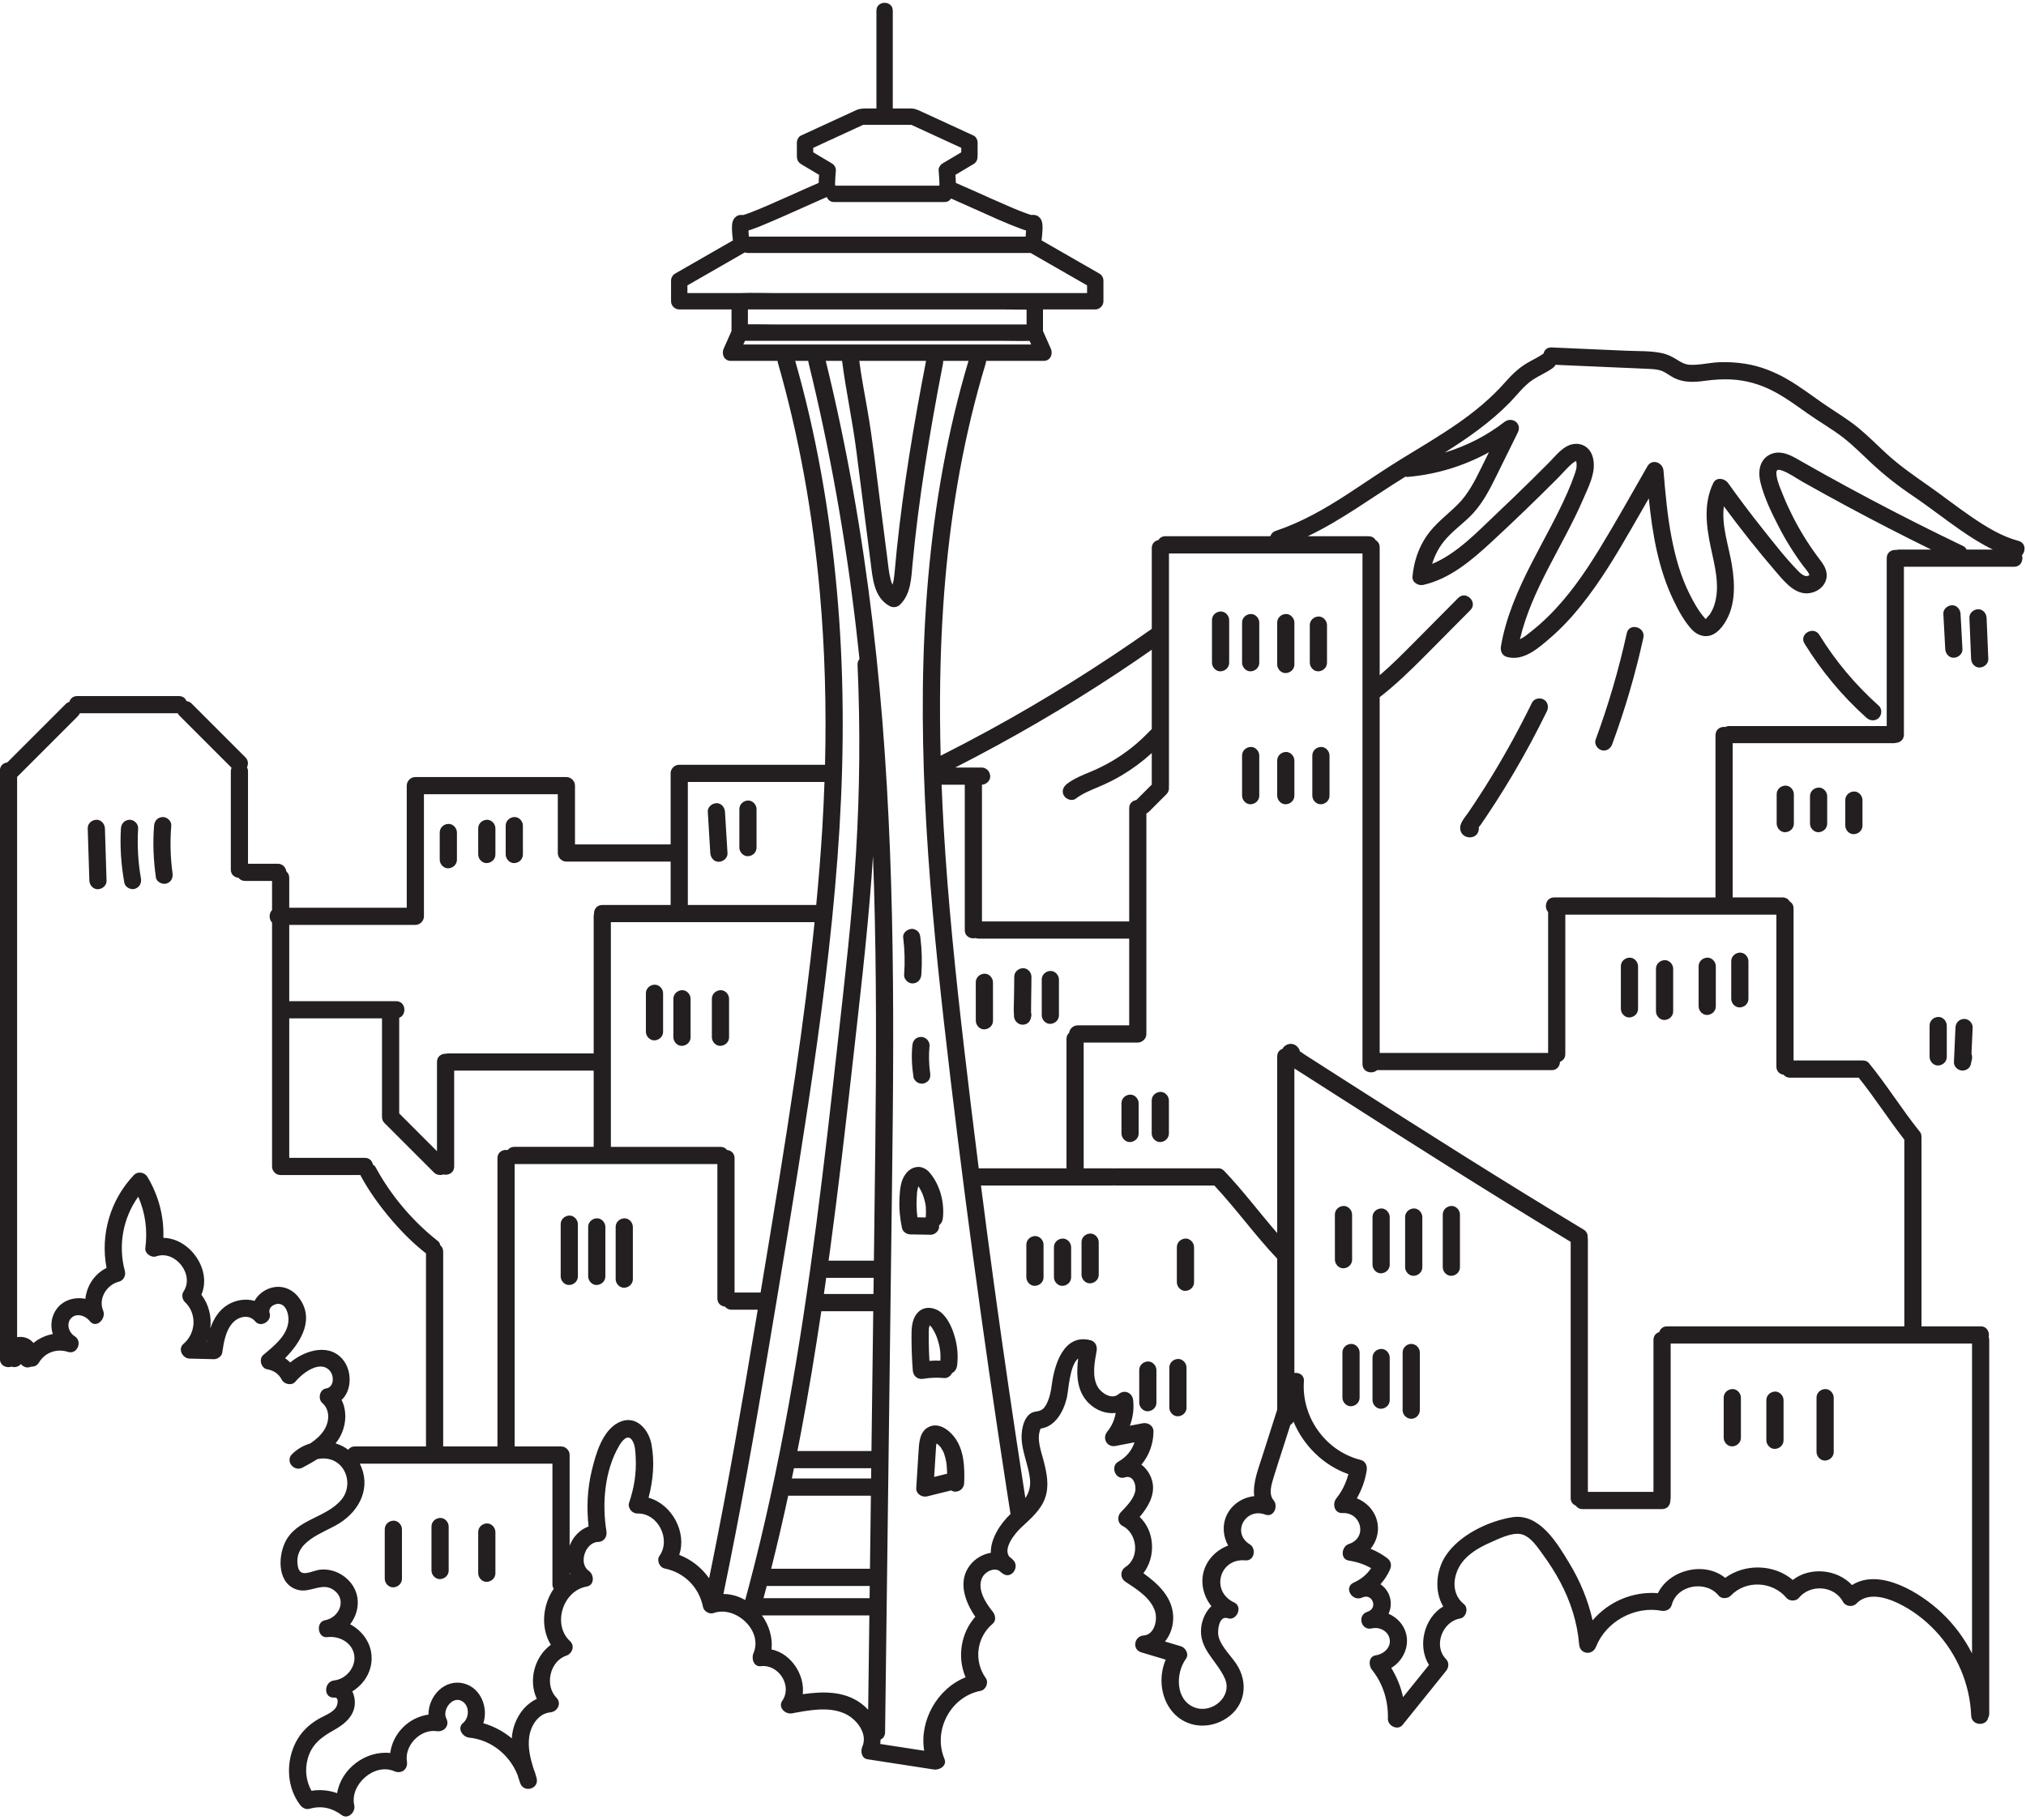 <?xml version="1.0" encoding="UTF-8"?><svg xmlns="http://www.w3.org/2000/svg" xmlns:xlink="http://www.w3.org/1999/xlink" height="529.2" preserveAspectRatio="xMidYMid meet" version="1.0" viewBox="15.5 146.0 589.1 529.2" width="589.1" zoomAndPan="magnify"><g id="change1_1"><path d="M285.349,561.058c-2.522,1.401-2.608,4.626-2.768,7.138c-0.222,3.512-0.444,7.022-0.666,10.533 c-0.105,1.672,1.678,2.779,3.165,2.411c2.292-0.568,4.584-1.136,6.876-1.704c0.035-0.009,0.066-0.027,0.101-0.037 c0.388,0.245,0.833,0.392,1.292,0.371c1.396-0.063,2.447-1.099,2.5-2.5c0.17-4.524,0.021-9.667-2.868-13.406 C291.246,561.617,288.215,559.465,285.349,561.058z M290.708,571.588C290.699,571.519,290.701,571.518,290.708,571.588 L290.708,571.588z M288.009,565.257c0.01-0.016,0.017-0.036,0.031-0.049C288.165,565.089,288.087,565.174,288.009,565.257z M287.932,565.394c0.013-0.025,0.027-0.049,0.04-0.075c-0.01,0.027-0.025,0.053-0.042,0.083 C287.93,565.398,287.931,565.396,287.932,565.394z M287.99,565.258c-0.004,0.001-0.008,0.003-0.014,0.006 C287.992,565.229,287.997,565.229,287.99,565.258z M287.121,575.483c0.095-1.5,0.189-3,0.284-4.499 c0.082-1.291,0.164-2.582,0.245-3.873c0.016-0.25,0.032-0.5,0.052-0.75c0.003-0.035,0.007-0.07,0.011-0.105 c0.002-0.006,0.003-0.007,0.005-0.014c0.054-0.156,0.077-0.328,0.114-0.492c0.134,0.095,0.28,0.202,0.255,0.174 c0.118,0.1,0.235,0.199,0.347,0.307c0.148,0.142,0.29,0.29,0.427,0.442c0.059,0.066,0.114,0.138,0.173,0.204 c0.002,0.004,0.002,0.005,0.004,0.01c0.189,0.359,0.447,0.686,0.635,1.049c0.023,0.045,0.105,0.212,0.161,0.322 c0.027,0.079,0.17,0.427,0.201,0.516c0.296,0.85,0.5,1.73,0.642,2.617c0.012,0.074,0.023,0.149,0.034,0.224 c0.003,0.028,0.006,0.055,0.011,0.1c0.026,0.26,0.053,0.518,0.074,0.779c0.042,0.521,0.068,1.045,0.083,1.569 c0.005,0.171,0.001,0.342,0.003,0.514c-0.085,0.013-0.17,0.017-0.257,0.038C289.458,574.904,288.289,575.193,287.121,575.483z M284.079,546.94c1.819-0.328,3.968-0.389,5.991-0.208c0.946,0.085,1.856-0.602,2.268-1.468c0.85-0.393,1.343-1.227,1.47-2.259 c0.32-2.598,0.107-5.274-0.565-7.804c-0.658-2.475-1.763-5.207-3.585-7.064c-2.003-2.042-5.438-2.67-7.462-0.268 c-1.69,2.005-1.653,4.663-1.652,7.143c0.001,3.176,0.128,6.351,0.37,9.518C281.046,546.25,282.399,547.243,284.079,546.94z M286.408,531.99c0.073,0.104,0.145,0.208,0.212,0.315c0.732,1.151,1.115,2.041,1.492,3.184c0.707,2.147,0.954,4.006,0.817,6.186 c-1.063-0.045-2.122-0.022-3.179,0.062c-0.112-2.035-0.193-4.071-0.204-6.11c-0.004-0.819-0.007-1.64,0.012-2.458 c0.004-0.202,0.01-0.403,0.023-0.605c0.007-0.11,0.018-0.221,0.028-0.331c0.002-0.014,0.003-0.018,0.005-0.033 c0.061-0.267,0.132-0.528,0.197-0.794c0.001-0.006,0.001-0.008,0.003-0.014c0.007,0.005,0.018,0.013,0.025,0.017 c0.157,0.141,0.302,0.29,0.449,0.441C286.344,531.917,286.381,531.96,286.408,531.99z M288.579,502.557 c-0.004-0.087-0.023-0.168-0.034-0.252c0.635-0.441,1.014-1.177,1.113-2.056c0.517-4.607-0.857-9.845-3.947-13.374 c-0.859-0.98-2.189-1.657-3.513-1.519c-1.501,0.156-2.59,0.961-3.46,2.156c-1.407,1.932-1.561,4.548-1.69,6.85 c-0.164,2.933,0.117,5.886,0.723,8.757c0.228,1.079,1.36,1.816,2.411,1.835c1.965,0.034,3.931,0.068,5.896,0.103 C287.387,505.079,288.638,503.89,288.579,502.557z M283.735,493.186c0.103,0.262,0.202,0.524,0.29,0.792 c0.179,0.536,0.33,1.082,0.452,1.635c0.052,0.236,0.099,0.475,0.141,0.714c0.018,0.102,0.033,0.204,0.049,0.307 c0.001,0.02,0.009,0.091,0.025,0.23c0.07,1.066,0.08,2.106-0.023,3.168c-0.803-0.014-1.605-0.027-2.408-0.041 c-0.074-0.51-0.126-1.009-0.173-1.63c-0.098-1.283-0.113-2.574-0.047-3.86c0.066-1.295,0.091-2.101,0.382-3.19 c0.009-0.033,0.066-0.207,0.112-0.35c0.071,0.108,0.146,0.214,0.213,0.325c0.296,0.482,0.566,0.979,0.807,1.491 C283.56,492.788,283.701,493.115,283.735,493.186z M283.284,447.53c0.623-0.027,1.334,0.299,1.768,0.732 c0.412,0.411,0.79,1.167,0.732,1.768c-0.244,2.527-0.202,5.07,0.115,7.589c0.017,0.114,0.032,0.229,0.05,0.343 c0.11,0.701,0.082,1.295-0.252,1.927c-0.306,0.578-0.889,0.953-1.494,1.148c-0.601,0.194-1.391,0.061-1.926-0.252 c-0.483-0.282-1.058-0.915-1.149-1.494c-0.482-3.074-0.644-6.159-0.344-9.261c0.067-0.694,0.26-1.253,0.732-1.768 C281.967,447.772,282.638,447.56,283.284,447.53z M278.116,418.604c-0.174-1.391,1.285-2.446,2.5-2.5 c0.623-0.028,1.335,0.298,1.768,0.731c0.51,0.511,0.646,1.08,0.732,1.769c0.452,3.606,0.544,7.245,0.273,10.87 c-0.105,1.4-1.062,2.436-2.5,2.5c-1.28,0.058-2.598-1.192-2.5-2.5C278.66,425.85,278.568,422.211,278.116,418.604z M406.153,514.815 c-1.351,0.06-2.499-1.192-2.5-2.5c-0.003-4.376-0.006-8.753-0.009-13.129c-0.001-1.401,1.146-2.439,2.5-2.5 c1.351-0.06,2.499,1.192,2.5,2.5c0.003,4.376,0.006,8.753,0.009,13.129C408.654,513.716,407.507,514.754,406.153,514.815z M419.587,499.915c0,4.619,0,9.238,0,13.858c0,1.401-1.146,2.44-2.5,2.5c-1.35,0.061-2.5-1.192-2.5-2.5c0-4.62,0-9.239,0-13.858 c0-1.401,1.146-2.439,2.5-2.5C418.438,497.354,419.587,498.607,419.587,499.915z M429.069,499.915c0,4.862,0,9.725,0,14.588 c0,1.401-1.145,2.439-2.5,2.5c-1.35,0.061-2.5-1.192-2.5-2.5c0-4.863,0-9.726,0-14.588c0-1.401,1.146-2.439,2.5-2.5 C427.92,497.354,429.069,498.607,429.069,499.915z M440.011,499.185c0,5.105,0,10.211,0,15.317c0,1.401-1.145,2.439-2.5,2.5 c-1.35,0.061-2.5-1.192-2.5-2.5c0-5.106,0-10.212,0-15.317c0-1.401,1.146-2.439,2.5-2.5 C438.86,496.625,440.011,497.878,440.011,499.185z M410.835,539.302c0,4.377,0,8.753,0,13.129c0,1.402-1.146,2.439-2.5,2.5 c-1.351,0.06-2.5-1.192-2.5-2.5c0-4.376,0-8.752,0-13.129c0-1.401,1.146-2.44,2.5-2.5 C409.685,536.741,410.835,537.994,410.835,539.302z M419.587,540.761c0,4.134,0,8.267,0,12.4c0,1.402-1.146,2.439-2.5,2.5 c-1.35,0.06-2.5-1.192-2.5-2.5c0-4.133,0-8.266,0-12.4c0-1.401,1.146-2.439,2.5-2.5C418.438,538.2,419.587,539.453,419.587,540.761z M428.34,539.302c0,5.593,0,11.185,0,16.776c0,1.355-1.143,2.5-2.5,2.5c-1.35,0-2.5-1.149-2.5-2.5c0-5.592,0-11.184,0-16.776 c0-1.356,1.145-2.5,2.5-2.5C427.191,536.802,428.34,537.951,428.34,539.302z M523.891,425.517c0,3.647,0,7.294,0,10.941 c0,1.401-1.145,2.439-2.5,2.5c-1.351,0.061-2.5-1.192-2.5-2.5c0-3.648,0-7.294,0-10.941c0-1.401,1.146-2.44,2.5-2.5 C522.74,422.956,523.891,424.209,523.891,425.517z M514.408,426.976c0,3.89,0,7.78,0,11.67c0,1.401-1.146,2.439-2.5,2.5 c-1.35,0.061-2.5-1.192-2.5-2.5c0-3.89,0-7.78,0-11.67c0-1.401,1.146-2.439,2.5-2.5 C513.259,424.415,514.408,425.668,514.408,426.976z M502.009,427.705c0,4.133,0,8.267,0,12.399c0,1.401-1.146,2.439-2.5,2.5 c-1.351,0.061-2.5-1.192-2.5-2.5c0-4.133,0-8.267,0-12.399c0-1.401,1.146-2.44,2.5-2.5 C500.858,425.145,502.009,426.397,502.009,427.705z M491.797,426.976c0,4.133,0,8.267,0,12.399c0,1.401-1.145,2.44-2.5,2.5 c-1.35,0.06-2.5-1.192-2.5-2.5c0-4.133,0-8.267,0-12.399c0-1.401,1.146-2.439,2.5-2.5 C490.647,424.415,491.797,425.668,491.797,426.976z M396.352,338.719c0-3.647,0-7.294,0-10.941c0-1.401,1.146-2.439,2.5-2.5 c1.35-0.061,2.5,1.192,2.5,2.5c0,3.647,0,7.294,0,10.941c0,1.402-1.145,2.439-2.5,2.5 C397.502,341.279,396.352,340.026,396.352,338.719z M391.87,327.049c0,3.404,0,6.808,0,10.212c0,0.656,0,1.311,0,1.967 c0,1.402-1.146,2.439-2.5,2.5c-1.35,0.061-2.5-1.192-2.5-2.5c0-0.656,0-1.312,0-1.967c0-3.404,0-6.808,0-10.212 c0-1.402,1.146-2.439,2.5-2.5C390.721,324.488,391.87,325.741,391.87,327.049z M381.659,327.049c0,3.89,0,7.78,0,11.67 c0,1.402-1.145,2.439-2.5,2.5c-1.351,0.06-2.5-1.192-2.5-2.5c0-3.89,0-7.78,0-11.67c0-1.402,1.146-2.439,2.5-2.5 C380.509,324.488,381.659,325.741,381.659,327.049z M372.906,326.319c0,4.133,0,8.267,0,12.4c0,1.402-1.146,2.439-2.5,2.5 c-1.351,0.06-2.5-1.192-2.5-2.5c0-4.133,0-8.266,0-12.4c0-1.402,1.146-2.439,2.5-2.5 C371.756,323.759,372.906,325.012,372.906,326.319z M402.082,365.707c0,3.89,0,7.78,0,11.67c0,1.402-1.146,2.439-2.5,2.5 c-1.351,0.061-2.5-1.192-2.5-2.5c0-3.89,0-7.78,0-11.67c0-1.402,1.145-2.439,2.5-2.5 C400.932,363.146,402.082,364.398,402.082,365.707z M391.87,367.165c0,3.404,0,6.808,0,10.211c0,1.402-1.146,2.439-2.5,2.5 c-1.35,0.061-2.5-1.192-2.5-2.5c0-3.404,0-6.807,0-10.211c0-1.401,1.146-2.439,2.5-2.5 C390.721,364.604,391.87,365.857,391.87,367.165z M381.659,365.707c0,3.89,0,7.78,0,11.67c0,1.402-1.145,2.439-2.5,2.5 c-1.351,0.061-2.5-1.192-2.5-2.5c0-3.89,0-7.78,0-11.67c0-1.402,1.146-2.439,2.5-2.5 C380.509,363.146,381.659,364.398,381.659,365.707z M318.931,507.939c0,3.16,0,6.321,0,9.481c0,1.402-1.146,2.439-2.5,2.5 c-1.35,0.061-2.5-1.192-2.5-2.5c0-3.16,0-6.321,0-9.481c0-1.402,1.146-2.44,2.5-2.5 C317.781,505.378,318.931,506.631,318.931,507.939z M326.954,508.668c0,2.917,0,5.835,0,8.752c0,1.402-1.146,2.439-2.5,2.5 c-1.35,0.061-2.5-1.192-2.5-2.5c0-2.917,0-5.835,0-8.752c0-1.402,1.145-2.44,2.5-2.5 C325.805,506.107,326.954,507.359,326.954,508.668z M334.977,507.209c0,3.16,0,6.321,0,9.481c0,1.401-1.145,2.439-2.5,2.5 c-1.35,0.061-2.5-1.192-2.5-2.5c0-3.16,0-6.321,0-9.481c0-1.401,1.146-2.44,2.5-2.5 C333.828,504.648,334.977,505.901,334.977,507.209z M362.694,508.668c0,3.403,0,6.808,0,10.211c0,1.401-1.146,2.44-2.5,2.5 c-1.35,0.061-2.5-1.192-2.5-2.5c0-3.403,0-6.808,0-10.211c0-1.402,1.145-2.44,2.5-2.5 C361.545,506.107,362.694,507.359,362.694,508.668z M360.507,543.679c0,3.89,0,7.78,0,11.67c0,1.401-1.146,2.44-2.5,2.5 c-1.351,0.061-2.5-1.192-2.5-2.5c0-3.89,0-7.78,0-11.67c0-1.401,1.145-2.439,2.5-2.5 C359.356,541.118,360.507,542.371,360.507,543.679z M351.754,544.408c0,3.16,0,6.321,0,9.481c0,1.401-1.146,2.44-2.5,2.5 c-1.351,0.061-2.5-1.192-2.5-2.5c0-3.16,0-6.321,0-9.481c0-1.402,1.145-2.439,2.5-2.5 C350.603,541.848,351.754,543.1,351.754,544.408z M521.702,552.431c0,3.891,0,7.78,0,11.671c0,1.401-1.146,2.439-2.5,2.5 c-1.35,0.06-2.5-1.192-2.5-2.5c0-3.891,0-7.78,0-11.671c0-1.401,1.146-2.439,2.5-2.5 C520.553,549.871,521.702,551.123,521.702,552.431z M534.102,553.16c0,3.891,0,7.78,0,11.671c0,1.401-1.146,2.439-2.5,2.5 c-1.35,0.06-2.5-1.192-2.5-2.5c0-3.891,0-7.78,0-11.671c0-1.401,1.146-2.44,2.5-2.5C532.952,550.6,534.102,551.852,534.102,553.16z M548.69,552.431c0,4.134,0,8.267,0,12.4c0,1.131,0,2.262,0,3.392c0,1.401-1.146,2.44-2.5,2.5c-1.35,0.061-2.5-1.192-2.5-2.5 c0-1.131,0-2.262,0-3.392c0-4.134,0-8.267,0-12.4c0-1.401,1.146-2.439,2.5-2.5C547.54,549.871,548.69,551.123,548.69,552.431z M159.55,591.506c0,3.996,0,7.993,0,11.989c0,1.401-1.145,2.439-2.5,2.5c-1.35,0.061-2.5-1.192-2.5-2.5c0-3.996,0-7.993,0-11.989 c0-1.401,1.146-2.44,2.5-2.5C158.4,588.945,159.55,590.198,159.55,591.506z M145.962,589.907c0,4.263,0,8.525,0,12.789 c0,1.401-1.146,2.439-2.5,2.5c-1.35,0.06-2.5-1.192-2.5-2.5c0-4.264,0-8.526,0-12.789c0-1.401,1.145-2.439,2.5-2.5 C144.812,587.347,145.962,588.6,145.962,589.907z M132.373,590.706c0,4.796,0,9.592,0,14.388c0,1.401-1.145,2.439-2.5,2.5 c-1.35,0.06-2.5-1.192-2.5-2.5c0-4.796,0-9.592,0-14.388c0-1.401,1.146-2.44,2.5-2.5 C131.224,588.146,132.373,589.398,132.373,590.706z M183.529,501.983c0,5.062,0,10.124,0,15.187c0,1.401-1.146,2.439-2.5,2.5 c-1.35,0.061-2.5-1.192-2.5-2.5c0-5.062,0-10.124,0-15.187c0-1.401,1.145-2.439,2.5-2.5 C182.379,499.423,183.529,500.676,183.529,501.983z M191.522,502.782c0,4.796,0,9.592,0,14.388c0,1.401-1.145,2.439-2.5,2.5 c-1.35,0.061-2.5-1.192-2.5-2.5c0-4.796,0-9.592,0-14.388c0-1.401,1.146-2.438,2.5-2.5 C190.373,500.222,191.522,501.475,191.522,502.782z M199.516,502.782c0,5.062,0,10.125,0,15.188c0,1.401-1.145,2.439-2.5,2.5 c-1.35,0.061-2.5-1.192-2.5-2.5c0-5.062,0-10.125,0-15.188c0-1.401,1.146-2.438,2.5-2.5 C198.366,500.222,199.516,501.475,199.516,502.782z M65.658,399.848c0.2,1.393-0.324,2.615-1.746,3.076 c-1.172,0.379-2.889-0.447-3.075-1.746c-0.72-5.01-0.944-10.04-0.535-15.088c0.113-1.4,1.055-2.436,2.5-2.5 c1.274-0.057,2.606,1.193,2.5,2.5c-0.191,2.356-0.26,4.719-0.192,7.082c0.034,1.181,0.101,2.361,0.2,3.538 C65.404,397.829,65.538,399.009,65.658,399.848z M56.475,401.383c0.248,1.382-0.361,2.627-1.746,3.075 c-1.204,0.39-2.843-0.456-3.075-1.746c-0.94-5.225-1.305-10.526-0.99-15.827c0.083-1.401,1.079-2.437,2.5-2.5 c1.295-0.058,2.578,1.192,2.5,2.5C55.373,391.785,55.647,396.781,56.475,401.383z M46.004,386.884 c0.16,5.066,0.319,10.131,0.479,15.197c0.044,1.4-1.181,2.441-2.5,2.5c-1.38,0.062-2.459-1.194-2.5-2.5 c-0.16-5.065-0.319-10.131-0.479-15.197c-0.044-1.4,1.181-2.441,2.5-2.5C44.884,384.323,45.963,385.579,46.004,386.884z M323.408,430.845c0,3.464,0,6.928,0,10.392c0,1.401-1.146,2.44-2.5,2.5c-1.351,0.061-2.5-1.192-2.5-2.5c0-3.464,0-6.928,0-10.392 c0-1.401,1.145-2.439,2.5-2.5C322.258,428.284,323.408,429.537,323.408,430.845z M315.332,436.58 c0.029-2.178,0.082-4.357,0.083-6.534c0.001-1.308-1.15-2.56-2.5-2.5c-1.355,0.061-2.499,1.099-2.5,2.5 c-0.001,2.057-0.05,4.113-0.078,6.169c-0.023,1.701-0.134,3.439-0.004,5.138c0.019,0.263,0.027,0.538,0.109,0.788 c0.423,1.287,1.718,2.128,3.083,1.753c1.25-0.343,1.668-1.311,1.849-2.402c-0.02-0.025-0.045-0.111-0.046-0.201 c-0.002-0.089-0.007-0.178-0.011-0.267c0.043,0.184,0.064,0.304,0.071,0.376c0.009-0.055,0.018-0.108,0.026-0.163 c0.028-0.219-0.024-0.464-0.105-0.707c-0.003-0.225-0.006-0.449-0.006-0.675C315.303,438.763,315.317,437.671,315.332,436.58z M310.49,440.69C310.558,440.223,310.528,440.522,310.49,440.69L310.49,440.69z M310.415,441.236c0.022-0.166,0.04-0.3,0.055-0.408 c0.004,0,0.014-0.015,0.019-0.018C310.46,440.946,310.435,441.086,310.415,441.236z M315.374,441.491 c0.005-0.031,0.01-0.062,0.015-0.092C315.397,441.486,315.389,441.511,315.374,441.491z M304.225,431.645 c0.003,3.729,0.006,7.46,0.01,11.19c0.001,1.401-1.147,2.438-2.5,2.5c-1.351,0.061-2.499-1.192-2.5-2.5 c-0.004-3.73-0.007-7.461-0.01-11.19c-0.001-1.402,1.146-2.439,2.5-2.5C303.076,429.084,304.224,430.337,304.225,431.645z M221.302,382.062c-0.085-1.398,1.213-2.442,2.5-2.5c1.407-0.063,2.42,1.197,2.5,2.5c0.244,4.014,0.489,8.028,0.733,12.042 c0.085,1.398-1.213,2.442-2.5,2.5c-1.407,0.063-2.42-1.197-2.5-2.5C221.791,390.09,221.546,386.076,221.302,382.062z M230.484,392.478c0-3.73,0-7.46,0-11.19c0-1.402,1.146-2.439,2.5-2.5c1.35-0.061,2.5,1.192,2.5,2.5c0,3.73,0,7.46,0,11.19 c0,1.402-1.145,2.44-2.5,2.5C231.634,395.039,230.484,393.786,230.484,392.478z M208.308,434.842c0,3.729,0,7.46,0,11.19 c0,1.401-1.145,2.439-2.5,2.5c-1.35,0.06-2.5-1.192-2.5-2.5c0-3.73,0-7.461,0-11.19c0-1.402,1.145-2.439,2.5-2.5 C207.158,432.281,208.308,433.534,208.308,434.842z M216.301,436.44c0,3.729,0,7.46,0,11.19c0,1.401-1.146,2.438-2.5,2.5 c-1.35,0.06-2.5-1.192-2.5-2.5c0-3.73,0-7.461,0-11.19c0-1.401,1.145-2.439,2.5-2.5C215.151,433.88,216.301,435.133,216.301,436.44z M227.491,436.44c0,3.729,0,7.46,0,11.19c0,1.401-1.146,2.438-2.5,2.5c-1.35,0.06-2.5-1.192-2.5-2.5c0-3.73,0-7.461,0-11.19 c0-1.401,1.145-2.439,2.5-2.5C226.341,433.88,227.491,435.133,227.491,436.44z M346.588,466.814c0,2.931,0,5.862,0,8.793 c0,1.401-1.146,2.439-2.5,2.5c-1.35,0.061-2.5-1.192-2.5-2.5c0-2.931,0-5.862,0-8.793c0-1.401,1.146-2.44,2.5-2.5 C345.438,464.253,346.588,465.506,346.588,466.814z M355.38,466.015c0,3.197,0,6.395,0,9.592c0,1.401-1.145,2.439-2.5,2.5 c-1.35,0.061-2.5-1.192-2.5-2.5c0-3.197,0-6.395,0-9.592c0-1.401,1.146-2.439,2.5-2.5C354.23,463.454,355.38,464.707,355.38,466.015 z M602.402,303.285c-4.857-1.297-9.22-3.98-13.348-6.777c-4.371-2.961-8.514-6.24-12.838-9.267 c-4.113-2.878-8.174-5.684-11.901-9.064c-2.779-2.521-5.396-5.224-8.291-7.617c-3.359-2.777-7.101-4.937-10.669-7.417 c-3.364-2.337-6.63-4.835-10.186-6.882c-3.779-2.176-7.902-3.815-12.226-4.483c-2.525-0.39-5.062-0.552-7.616-0.44 c-2.818,0.123-5.635,0.88-8.459,0.741c-1.458-0.072-2.563-0.74-3.773-1.495c-1.3-0.811-2.658-1.516-4.164-1.852 c-3.354-0.751-6.985-0.587-10.403-0.737c-7.292-0.319-14.584-0.639-21.875-0.958c-1.337-0.059-2.107,0.772-2.333,1.771 c-1.554,1.107-3.282,1.87-4.915,2.845c-2.43,1.451-4.417,3.423-6.278,5.531c-4.096,4.639-8.88,8.57-13.958,12.085 c-5.204,3.602-10.659,6.818-16.056,10.119c-5.461,3.34-10.698,6.988-16.065,10.472c-6.476,4.203-13.232,8.057-20.582,10.507 c-0.864,0.288-1.367,0.888-1.588,1.572c-10.173,0-20.346,0-30.518,0c-0.974,0-1.648,0.461-2.032,1.099 c-1.031,0.21-1.927,0.989-1.927,2.351c0,0.899,0,1.798,0,2.697c0,6.927,0,13.853,0,20.78c-15.121,10.67-30.835,20.492-47.072,29.374 c-4.73,2.587-9.506,5.092-14.319,7.523c-0.376-14.504-0.215-29.022,0.749-43.501c1.409-21.178,4.56-42.25,10.108-62.754 c0.71-2.625,1.463-5.238,2.248-7.841c0.078-0.256,0.103-0.496,0.106-0.726c1.309,0,2.618,0,3.927,0c4.278,0,8.555,0,12.833,0 c1.954,0,2.762-1.985,2.054-3.579c-0.756-1.701-1.511-3.401-2.267-5.102c0-2.091,0-4.183,0-6.274c5.066,0,10.134,0,15.2,0 c1.286,0,2.379-1.089,2.379-2.378c0-1.998,0-3.996,0-5.994c0-0.833-0.453-1.637-1.178-2.054c-5.605-3.219-11.211-6.437-16.816-9.656 c0.118-0.987,0.22-1.977,0.266-2.968c0.039-0.842,0.06-1.743-0.188-2.556c-0.258-0.845-0.895-1.549-1.758-1.799 c-0.333-0.097-0.845-0.139-1.292-0.061c-0.475-0.138-0.943-0.286-1.408-0.453c-0.71-0.255-1.413-0.53-2.114-0.811 c-0.408-0.164-0.815-0.331-1.223-0.499c-0.198-0.082-0.396-0.165-0.595-0.248c-0.198-0.083-0.225-0.094-0.225-0.094 c-0.009-0.004-0.053-0.023-0.234-0.1c-3.85-1.645-7.665-3.369-11.487-5.079c-1.426-0.638-2.852-1.277-4.289-1.889 c-0.121-0.051-0.246-0.107-0.372-0.165c-0.006-0.778-0.063-1.562-0.133-2.34c1.585-0.942,3.17-1.884,4.756-2.826 c0.344-0.205,0.724-0.401,1.009-0.686c0.657-0.657,0.696-1.483,0.696-2.336c0-1.172,0-2.344,0-3.516 c0-0.774-0.438-1.713-1.178-2.054c-3.223-1.484-6.445-2.968-9.668-4.452c-1.87-0.861-3.741-1.722-5.611-2.584 c-0.977-0.45-1.853-0.847-2.951-0.847c-1.753,0-3.507,0-5.26,0c0-8.261,0-16.521,0-24.783c0-1.216,0-2.433,0-3.649 c0-3.061-4.757-3.066-4.757,0c0,8.574,0,17.148,0,25.722c0,0.903,0,1.807,0,2.71c-0.9,0-1.801,0-2.701,0 c-1.185,0-2.121,0-3.228,0.504c-1.578,0.719-3.15,1.451-4.725,2.176c-3.767,1.734-7.533,3.469-11.299,5.203 c-0.74,0.34-1.178,1.279-1.178,2.054c0,1.142,0,2.284,0,3.426c0,0.785-0.019,1.52,0.511,2.185c0.335,0.421,0.746,0.659,1.195,0.926 c1.587,0.943,3.174,1.886,4.76,2.829c-0.066,0.78-0.116,1.564-0.126,2.344c-1.15,0.484-2.292,0.986-3.431,1.493 c-3.778,1.682-7.542,3.395-11.339,5.037c-0.428,0.185-0.856,0.369-1.286,0.552c-0.121,0.052-0.243,0.104-0.364,0.155 c-0.232,0.097-0.464,0.194-0.696,0.291c-0.782,0.324-1.567,0.643-2.357,0.948c-0.639,0.246-1.281,0.487-1.933,0.696 c-0.207,0.066-0.415,0.132-0.626,0.186c-0.702-0.143-1.445,0.004-2.027,0.46c-1.007,0.788-1.16,2.006-1.158,3.208 c0.002,1.23,0.124,2.466,0.278,3.695c-5.602,3.217-11.205,6.434-16.807,9.65c-0.725,0.416-1.178,1.221-1.178,2.054 c0,1.998,0,3.996,0,5.994c0,1.286,1.09,2.378,2.378,2.378c5.067,0,10.134,0,15.201,0c0,2.091,0,4.183,0,6.274 c-0.756,1.701-1.511,3.401-2.267,5.102c-0.708,1.594,0.1,3.579,2.054,3.579c4.531,0,9.062,0,13.593,0 c0.014,0.176,0.046,0.359,0.101,0.549c6.276,21.821,10.203,44.268,12.209,66.875c1.476,16.638,1.915,33.345,1.502,50.035 c-14.13,0-28.261,0-42.392,0c-0.733,0-1.291,0.267-1.691,0.668c-0.029,0.025-0.056,0.053-0.084,0.08 c-0.015,0.017-0.032,0.032-0.046,0.049c-0.407,0.4-0.678,0.962-0.678,1.703c0,6.884,0,13.768,0,20.653c-9.271,0-18.541,0-27.812,0 c0-5.697,0-11.393,0-17.091c0-1.351-1.145-2.5-2.5-2.5c-4.947,0-9.893,0-14.84,0c-7.884,0-15.768,0-23.653,0 c-1.809,0-3.619,0-5.428,0c-1.352,0-2.5,1.145-2.5,2.5c0,11.12,0,22.239,0,33.358c0,0.714,0,1.429,0,2.143 c-10.826,0-21.653,0-32.479,0c-0.562,0-1.125,0-1.687,0c0-2.896,0-5.794,0-8.69c0-0.832-0.337-1.444-0.833-1.847 c-0.169-1.242-1.152-2.252-2.466-2.252c-2.896,0-5.793,0-8.69,0c0-8.226,0-16.451,0-24.676c0-0.719,0-1.438,0-2.156 c0-0.473-0.117-0.868-0.301-1.202c0.462-0.941,0.363-2.093-0.431-2.887c-3.997-3.997-7.993-7.993-11.99-11.99 c-1.235-1.235-2.471-2.471-3.707-3.707c-0.386-0.386-0.907-0.613-1.449-0.686c-0.33-0.816-1.06-1.454-2.207-1.454 c-9.858,0-19.716,0-29.574,0c-1.255,0-2.014,0.763-2.291,1.69c-0.371,0.105-0.737,0.302-1.076,0.641 c-5.655,5.655-11.31,11.311-16.966,16.966c-1.123,0.136-2.15,0.926-2.15,2.387c0,22.275,0,44.55,0,66.825 c0,22.191,0,44.384,0,66.575c0,12.551,0,25.101,0,37.651c0,2.014,1.958,2.769,3.424,2.262c0.243,0.096,0.497,0.154,0.77,0.144 c0.613,0,1.346-0.271,1.768-0.732c0.05-0.055,0.092-0.117,0.138-0.175c0.07,0.094,0.139,0.188,0.227,0.27 c0.434,0.434,1.145,0.761,1.768,0.732c0.363-0.016,0.73-0.099,1.065-0.248c0.814,0.056,1.648-0.271,2.194-1.179 c1.791-2.971,5.164-4.135,8.434-3.1c2.741,0.868,4.323-3.132,1.926-4.569c-1.594-0.956-2.444-3.424-1.18-5.025 c1.504-1.906,4.297-1.005,5.554,0.598c1.916,2.441,4.919-0.684,3.927-3.03c-1.485-3.511,1.103-7.543,4.58-8.384 c1.316-0.318,2.091-1.802,1.746-3.075c-2.028-7.478-0.557-15.432,3.884-21.644c2.056,4.69,2.743,9.738,2.058,14.944 c-0.206,1.565,1.769,2.905,3.165,2.41c5.529-1.961,11.23,5.355,7.938,10.228c-0.6,0.889-0.376,2.308,0.391,3.029 c3.561,3.353,3.281,9.069-0.407,12.2c-1.73,1.468-0.254,4.218,1.768,4.267c2.362,0.058,4.724,0.115,7.086,0.173 c0.987,0.023,2.25-0.787,2.411-1.836c0.456-2.982,0.953-6.457,3.082-8.762c1.737-1.879,4.787-2.519,6.533-0.382 c1.593,1.951,4.925-0.148,4.178-2.433c-0.56-1.712,1.683-3.086,3.241-2.562c1.659,0.557,2.227,2.842,2.239,4.35 c0.037,4.507-4.197,7.759-7.312,10.381c-1.388,1.168-0.68,3.847,1.103,4.179c2.002,0.373,3.322,1.267,4.297,3.089 c0.702,1.311,2.924,1.75,3.927,0.507c1.864-2.312,7.074-6.448,9.972-3.2c1.388,1.556,1.276,4.855-1.079,5.191 c-1.846,0.264-2.415,3.029-1.103,4.179c2.389,2.091,2.124,5.549,0.462,8.057c-1.01,1.523-2.408,2.722-3.946,3.748 c-1.934,0.579-3.762,1.603-5.276,3.098c-2.061,2.034,0.552,5.243,3.029,3.926c1.432-0.761,2.901-1.562,4.308-2.461 c2.34-0.54,4.888-0.034,6.668,1.794c2.614,2.683,2.74,7.101,0.37,9.957c-4.539,5.469-13.191,5.607-16.441,12.511 c-2.109,4.481-2.114,12.183,3.771,13.756c3.654,0.977,7.06-2.382,10.44,0.06c3.871,2.796,1.611,8.007-2.582,8.77 c-2.736,0.498-2.141,5.271,0.665,4.91c3.395-0.436,7.156,1.468,7.827,5.104c0.645,3.497-2.289,7.095-5.754,7.468 c-3.151,0.339-3.226,5.295,0,5c1.44-0.131,0.965,2.139,0.444,2.911c-1.033,1.528-3.427,2.372-4.962,3.259 c-2.833,1.637-5.154,3.834-6.668,6.766c-2.957,5.724-2.736,13.031,1.194,18.241c0.675,0.894,1.667,1.476,2.824,1.148 c3.377-0.954,6.491-0.259,9.28,1.828c1.872,1.401,4.114-0.903,3.673-2.823c-1.376-5.981,5.835-12.43,11.638-9.913 c2.078,0.901,4.041-0.568,3.672-2.823c-0.763-4.67,3.927-9.518,8.638-8.825c2.148,0.316,3.882-1.596,2.823-3.672 c-1.247-2.446,1.631-6.561,4.419-5.127c2.406,1.237,2.333,4.856,0.45,6.413c-1.848,1.528-0.152,4.078,1.768,4.268 c6.391,0.631,11.779,5.041,14.079,10.885c0.236,0.767,0.481,1.523,0.725,2.267c1.001,3.046,5.581,1.818,4.821-1.329 c-0.252-1.044-0.587-2.049-0.98-3.022c-0.916-2.969-1.627-6.059-1.171-9.123c0.474-3.188,2.634-6.704,6.13-7.033 c2.101-0.197,3.369-2.615,1.768-4.268c-3.482-3.595-1.928-10.604,2.887-12.221c1.697-0.569,2.562-2.836,1.103-4.178 c-5.273-4.854-2.125-14.722,4.828-15.914c2.315-0.396,2.179-3.467,0.597-4.569c-3.133-2.183-0.951-8.341,2.714-8.405 c1.756-0.03,2.675-1.565,2.411-3.164c-1.325-8.033-0.508-17.602,3.677-24.764c0.72-1.232,2.333-3.551,3.705-1.767 c1.018,1.323,1.046,3.631,1.13,5.19c0.242,4.488-0.461,8.833-1.913,13.075c-0.521,1.525,0.859,3.205,2.411,3.165 c5.998-0.153,9.817,7.515,6.419,12.315c-0.9,1.271-0.001,3.366,1.494,3.672c5.753,1.177,10.012,5.459,11.167,11.215 c0.252,1.257,1.868,2.178,3.075,1.746c6.333-2.264,14.435,5.084,11.583,11.69c-0.648,1.501,0.048,4.02,2.159,3.762 c5.15-0.63,9.217,5.68,6.235,10.04c-1.345,1.967,0.868,4.031,2.823,3.673c4.862-0.891,10.621-2.065,15.347,0.075 c3.367,1.524,6.772,5.765,5.1,9.607c-0.565,1.299-0.272,3.4,1.494,3.672c6.435,0.993,12.871,1.985,19.306,2.978 c1.615,0.249,3.904-1.105,3.075-3.075c-3.446-8.195,1.753-18.138,10.538-19.803c1.502-0.285,2.387-2.418,1.494-3.673 c-3.574-5.022-2.723-11.854,1.991-15.833c1.103-0.931,0.795-2.563,0-3.535c-2.034-2.485-4.676-6.587-3.026-9.903 c0.844-1.696,3.251-2.936,4.914-1.974c0.333,0.305,0.701,0.598,1.112,0.877c2.438,1.653,4.873-1.91,3.03-3.927 c-0.363-0.397-0.759-0.725-1.169-1.013c-1.996-2.483,1.74-6.915,3.394-8.476c2.762-2.607,5.795-5.061,7.048-8.794 c1.17-3.484,0.409-7.187-0.49-10.636c-0.79-3.027-2.14-6.424-0.876-9.371c4.252-0.583,6.601-4.835,7.597-8.842 c0.53-2.133,0.763-9.445,3.32-11.554c-0.566,4.606-0.426,9.491,3.011,12.938c2.162,2.168,5.095,3.254,7.898,2.911 c-0.321,1.951-1.102,3.785-2.433,5.418c-1.588,1.948-0.115,4.672,2.433,4.179c1.825-0.354,3.65-0.707,5.476-1.061 c-0.77,2.37-2.39,4.336-4.715,5.634c-2.429,1.357-0.801,5.486,1.927,4.569c2.482-0.834,3.439,2.414,2.941,4.273 c-0.622,2.325-2.56,4.193-4.162,5.883c-1.047,1.103-0.977,3.179,0.506,3.927c4.332,2.185,5.135,9.208,0.893,11.967 c-1.617,1.053-1.602,3.263,0,4.317c3.231,2.128,7.352,4.664,8.582,8.588c0.781,2.493-0.151,6.797-3.32,7.017 c-2.756,0.191-3.463,4.072-0.664,4.911c2.361,0.707,4.723,1.414,7.084,2.121c-1.957,4.569-1.6,10.159,1.272,14.271 c3.575,5.118,10.162,6.271,15.533,3.299c5.757-3.185,7.416-9.592,4.357-15.297c-1.616-3.017-4.92-5.636-5.793-8.993 c-0.423-1.627,0.104-6.2,2.631-5.33c2.645,0.91,4.516-3.382,1.927-4.569c-6.958-3.193-4.372-12.969,3.268-12.256 c2.587,0.241,3.237-3.455,1.262-4.658c-5.415-3.299-1.299-10.784,4.466-8.659c2.555,0.941,3.889-2.463,2.433-4.179 c-1.532-1.805-0.557-4.713,0.045-6.707c0.907-3.005,1.907-5.985,2.862-8.976c0.662-2.075,1.324-4.15,1.987-6.225 c0.381-0.213,0.698-0.531,0.907-0.946c2.912,6.984,8.725,12.737,15.959,15.282c-0.68,2.555-1.804,4.925-3.5,7.042 c-1.239,1.547-0.603,4.386,1.767,4.268c5.554-0.274,7.38,7.237,1.864,9.004c-2.132,0.684-2.612,4.421,0,4.822 c2.362,0.362,4.485,1.08,6.487,2.203c-1.255,1.863-2.93,3.245-5.133,4.238c-2.921,1.404-0.369,5.621,2.523,4.317 c2.95-1.418,4.749,3.124,1.51,4.139c-3.067,0.96-1.811,5.575,1.329,4.821c2.112-0.507,4.607,0.692,5.12,2.927 c0.596,2.596-1.693,4.559-4.022,4.905c-2.07,0.31-2.122,2.902-1.103,4.179c3.267,4.092,4.791,9.093,4.649,14.295 c-0.056,2.022,2.879,3.491,4.268,1.768c4.201-5.215,8.402-10.431,12.603-15.646c0.857-1.064,1.024-2.481,0-3.536 c-3.762-3.875-0.972-10.919,4.132-11.774c1.765-0.296,2.515-3.053,1.103-4.179c-4.151-3.31-3.138-9.394,0.159-12.966 c2.061-2.234,4.796-3.761,7.557-4.965c2.433-1.061,6.134-2.956,8.829-2.422c2.864,0.568,4.999,4.012,6.604,6.206 c1.792,2.448,3.419,5.021,4.846,7.698c3.006,5.646,4.994,11.796,5.506,18.186c0.231,2.89,3.873,3.296,4.911,0.664 c2.893-7.339,11.225-11.906,18.963-10.479c1.317,0.243,2.705-0.349,3.075-1.746c1.539-5.82,9.98-7.197,13.615-2.645 c0.831,1.042,2.681,0.892,3.535,0c4.439-4.632,12.162-4.184,16.22,0.692c0.804,0.967,2.737,0.98,3.535,0 c3.344-4.107,10.314-3.656,12.867,1.097c0.751,1.396,2.847,1.648,3.927,0.506c3.115-3.292,8.318-1.881,11.921-0.173 c4.164,1.974,7.881,4.775,11.03,8.129c6.268,6.671,10.046,15.482,10.393,24.634c0.112,2.964,4.381,3.196,4.935,0.673 c0.193-0.34,0.317-0.743,0.317-1.229c0-28.25,0-56.501,0-84.751c0-7.976,0-15.952,0-23.929c0-0.325-0.062-0.609-0.154-0.869 c0.299-1.412-0.478-3.09-2.346-3.09c-5.731,0-11.462,0-17.193,0c0-18.374,0-36.748,0-55.122c0-0.758-0.283-1.331-0.708-1.732 c-0.009-0.012-0.016-0.024-0.024-0.035c-5.048-6.313-9.359-13.297-14.506-19.591c-0.02-0.024-0.038-0.05-0.059-0.073 c-0.008-0.01-0.016-0.02-0.023-0.029c-0.392-0.478-0.979-0.694-1.585-0.715c-0.062-0.004-0.118-0.018-0.183-0.018 c-6.704,0-13.407,0-20.111,0c0-14.728,0-29.454,0-44.182c0-1.002-0.485-1.692-1.154-2.07c-0.377-0.671-1.068-1.159-2.075-1.159 c-4.824,0-9.647,0-14.472,0c0-14.948,0-29.897,0-44.845c15.592,0,31.185,0,46.777,0c0.258,0,0.486-0.042,0.703-0.101 c1.182-0.079,2.305-0.872,2.305-2.399c0-16.27,0-32.54,0-48.81c10.682,0,21.363,0,32.045,0c1.979,0,2.737-1.889,2.283-3.345 C604.576,306.243,604.513,303.848,602.402,303.285z M454.444,263.107c2.229-2.273,4.167-4.98,6.816-6.719 c1.837-1.206,3.882-2.027,5.668-3.319c0.37-0.268,0.668-0.607,0.883-0.982c6.077,0.266,12.154,0.532,18.232,0.798 c3.098,0.136,6.2,0.237,9.296,0.41c1.197,0.067,2.435,0.163,3.552,0.643c1.222,0.525,2.261,1.414,3.455,1.997 c2.865,1.396,5.806,1.225,8.875,0.807c2.569-0.35,5.14-0.529,7.734-0.393c4.221,0.221,8.319,1.393,12.046,3.327 c3.534,1.835,6.756,4.191,9.994,6.491c3.413,2.424,7.184,4.549,10.437,7.075c2.956,2.295,5.578,4.976,8.314,7.519 c3.66,3.402,7.582,6.498,11.73,9.287c4.777,3.213,9.291,6.79,14.021,10.068c3.009,2.085,6.151,4.107,9.479,5.699 c-2.55,0-5.101,0-7.65,0c-0.202-0.431-0.523-0.798-0.966-1.011c-9.049-4.34-18.014-8.856-26.883-13.553 c-4.506-2.386-8.987-4.818-13.444-7.295c-2.192-1.219-4.379-2.449-6.56-3.69c-2.039-1.161-4.122-2.511-6.532-2.655 c-2.194-0.131-4.315,1.042-5.257,3.046c-0.862,1.836-0.723,3.941-0.238,5.863c1.073,4.249,3.115,8.455,5.101,12.342 c2.086,4.087,4.515,8,7.255,11.681c0.553,0.744,1.275,1.477,1.682,2.316c0.056,0.115,0.102,0.27,0.133,0.367 c-0.017,0.035-0.036,0.077-0.055,0.084c-0.515,0.186-0.769,0.328-1.359,0.107c-0.777-0.292-1.4-0.916-1.969-1.499 c-3.688-3.78-6.976-8.065-10.266-12.19c-3.451-4.326-6.775-8.75-9.991-13.253c-0.991-1.388-3.432-1.843-4.317,0 c-2.86,5.954-2.05,12.416-0.728,18.666c1.104,5.218,2.666,10.802,1.243,16.119c-0.32,1.2-0.788,2.294-1.466,3.336 c-0.264,0.405-0.872,0.873-1.059,1.272c-0.015,0.031-0.12,0.082-0.176,0.109c-0.056-0.023-0.131-0.073-0.23-0.184 c-1.81-2.03-3.189-4.507-4.409-6.928c-2.607-5.165-4.184-10.807-5.278-16.469c-1.248-6.457-1.822-13.014-2.365-19.56 c-0.195-2.356-3.345-3.547-4.659-1.262c-4.631,8.054-9.143,16.193-13.997,24.116c-4.299,7.018-9.01,13.837-14.911,19.616 c-1.579,1.547-3.235,3.026-4.98,4.385c-0.882,0.687-2.002,1.648-3.193,2.196c3.445-14.626,12.539-27.122,18.428-40.817 c1.399-3.254,3.367-6.985,3.019-10.641c-0.164-1.725-0.752-3.369-2.186-4.433c-1.739-1.291-4.023-1.171-5.843-0.093 c-1.931,1.144-3.452,3.082-5.017,4.658c-1.646,1.657-3.299,3.305-4.962,4.944c-3.382,3.335-6.8,6.633-10.254,9.894 c-5.6,5.289-11.439,11.548-18.707,14.585c0.677-2.268,1.762-4.421,3.198-6.288c2.538-3.295,6.151-5.567,8.909-8.659 c2.834-3.178,4.751-6.955,6.619-10.745c2.061-4.178,4.12-8.356,6.18-12.535c1.312-2.664-1.716-4.746-3.927-3.03 c-5.146,3.995-11.078,7.004-17.338,8.884C442.314,273.37,448.851,268.812,454.444,263.107z M511.481,325.981 C511.603,325.943,511.595,326.024,511.481,325.981L511.481,325.981z M473.705,279.958c-0.006-0.011-0.006-0.012-0.013-0.028 c0.003,0.007,0.008,0.018,0.012,0.03c0,0.002,0,0.002,0,0.004c0,0.003,0.006,0.019,0.014,0.035 C473.614,280.113,473.749,279.602,473.705,279.958z M473.722,280.006c0.001,0.002,0.002,0.004,0.003,0.006 c0.002,0.005,0.004,0.01,0.006,0.015C473.709,280.039,473.706,280.031,473.722,280.006z M340.658,341.577 c3.277-2.167,6.519-4.389,9.742-6.635c0,7.699,0,15.398,0,23.098c-0.143,0.101-0.281,0.22-0.416,0.363 c-3.287,3.496-7.005,6.502-11.149,8.927c-1.975,1.156-4.025,2.179-6.137,3.06c-2.411,1.006-4.854,1.956-6.949,3.553 c-1.071,0.817-1.638,2.154-0.897,3.42c0.617,1.055,2.341,1.721,3.421,0.897c1.98-1.51,4.261-2.419,6.537-3.376 c2.377-1,4.69-2.126,6.906-3.448c3.098-1.847,6.009-4.017,8.683-6.443c0,3.054,0,6.107,0,9.161 c-1.457,1.458-2.915,2.916-4.373,4.374c-0.034,0.035-0.06,0.078-0.093,0.115c-1.103,0.154-2.099,0.945-2.099,2.382 c0,10.978,0,21.956,0,32.934c-14.269,0-28.539,0-42.809,0c0-13.257,0-26.514,0-39.772c1.27-0.058,2.457-1.175,2.398-2.489 c-0.061-1.354-1.098-2.5-2.5-2.5c-2.559,0-5.117,0-7.676,0C309.553,360.883,325.394,351.672,340.658,341.577z M328.831,444.169 c-1.237,0-2.293,0.966-2.465,2.165c-0.459,0.402-0.765,0.999-0.765,1.794c0,12.539,0,25.078,0,37.616c-8.506,0-17.012,0-25.517,0 c-1.461-11.521-2.863-23.048-4.204-34.583c-2.492-21.435-4.722-42.91-5.986-64.456c-0.245-4.167-0.44-8.337-0.607-12.509 c2.247,0,4.493,0,6.74,0c0,14.087,0,28.174,0,42.261c0,1.9,1.742,2.671,3.17,2.327c0.274,0.105,0.579,0.173,0.929,0.173 c14.57,0,29.14,0,43.71,0c0,4.167,0,8.334,0,12.501c0,4.237,0,8.475,0,12.711C338.834,444.169,333.833,444.169,328.831,444.169z M215.38,231.227c0-0.746,0-1.492,0-2.238c5.569-3.198,11.138-6.396,16.706-9.593c0.264,0.104,0.559,0.169,0.898,0.169 c9.336,0,18.672,0,28.008,0c14.872,0,29.744,0,44.616,0c3.19,0,6.379,0,9.57,0c5.47,3.142,10.94,6.283,16.411,9.424 c0,0.746,0,1.492,0,2.238c-4.587,0-9.174,0-13.761,0c-0.48,0-0.96,0-1.44,0c-2.397,0-4.795,0-7.191,0c-6.954,0-13.909,0-20.863,0 c-8.379,0-16.758,0-25.138,0c-7.285,0-14.569,0-21.855,0c-3.524,0-7.082-0.142-10.604,0c-0.052,0.003-0.105,0-0.158,0 C225.514,231.227,220.447,231.227,215.38,231.227z M232.972,235.984c2.08,0,4.16,0,6.24,0c6.954,0,13.909,0,20.863,0 c8.379,0,16.759,0,25.138,0c7.285,0,14.57,0,21.855,0c2.303,0,4.62,0.055,6.932,0.058c-0.009,1.436-0.004,2.872,0.003,4.307 c-2.047,0-4.094,0-6.14,0c-6.828,0-13.655,0-20.482,0c-8.262,0-16.523,0-24.784,0c-7.145,0-14.289,0-21.434,0 c-2.721,0-5.462-0.083-8.191-0.052C232.977,238.86,232.982,237.422,232.972,235.984z M315.719,208.611 C316.039,208.635,315.963,208.66,315.719,208.611L315.719,208.611z M266.493,182.297c4.661,0,9.322,0,13.983,0 c4.843,2.23,9.686,4.46,14.53,6.691c0,0.435,0,0.87,0,1.305c-1.801,1.07-3.601,2.14-5.401,3.209c-0.673,0.4-1.25,1.236-1.178,2.054 c0.065,0.738,0.119,1.478,0.163,2.217c0.033,0.554,0.062,1.109,0.071,1.664c0.002,0.13,0,0.26-0.002,0.391 c-0.023,0.058-0.049,0.114-0.067,0.172c-8.85,0-17.7,0-26.55,0c-1.213,0-2.427,0-3.641,0c-0.018-0.057-0.032-0.114-0.054-0.171 c-0.01-0.025-0.025-0.04-0.036-0.065c-0.001-0.109-0.003-0.218-0.001-0.327c0.008-0.555,0.038-1.11,0.071-1.664 c0.044-0.74,0.098-1.479,0.163-2.217c0.072-0.818-0.505-1.654-1.178-2.054c-1.801-1.07-3.601-2.14-5.401-3.209 c0-0.435,0-0.87,0-1.305C256.807,186.758,261.65,184.528,266.493,182.297z M255.395,203.525 C255.134,203.637,255.241,203.59,255.395,203.525L255.395,203.525z M240.104,210.286c4.545-1.941,9.034-4.009,13.555-6.004 c0.459-0.203,0.919-0.405,1.379-0.603c0.125-0.054,0.249-0.107,0.374-0.16c0.078-0.033,0.161-0.068,0.212-0.088 c0.103-0.041,0.206-0.082,0.31-0.121c0.3,0.809,1.007,1.449,2.129,1.449c9.357,0,18.714,0,28.071,0c1.326,0,2.652,0,3.979,0 c0.918,0,1.557-0.432,1.924-1.032c0.211,0.091,0.421,0.181,0.631,0.273c2.065,0.904,4.119,1.834,6.177,2.755 c4.482,2.007,8.961,4.097,13.572,5.792c0.496,0.182,0.97,0.349,1.438,0.48c-0.023,0.46-0.057,0.921-0.099,1.38 c-0.012,0.135-0.029,0.268-0.043,0.403c-8.636,0-17.271,0-25.907,0c-14.872,0-29.744,0-44.616,0c-3.311,0-6.621,0-9.931,0 c-0.013-0.134-0.031-0.268-0.043-0.403c-0.042-0.46-0.066-0.921-0.089-1.382c0.278-0.079,0.561-0.169,0.857-0.272 C236.058,212.027,238.083,211.149,240.104,210.286z M231.633,246.183c0.048-0.11,0.097-0.22,0.146-0.33 c0.111-0.249,0.228-0.498,0.344-0.747c2.328,0,4.657,0,6.985,0c6.827,0,13.655,0,20.482,0c8.262,0,16.523,0,24.784,0 c7.145,0,14.29,0,21.434,0c3.008,0,6.04,0.097,9.053,0.032c0.111,0.238,0.224,0.477,0.329,0.715c0.049,0.11,0.098,0.22,0.146,0.33 c-9.673,0-19.346,0-29.02,0c-4.277,0-8.555,0-12.832,0c-10.888,0-21.775,0-32.664,0 C237.758,246.183,234.696,246.183,231.633,246.183z M276.251,305.856c-0.25,2.4-0.443,4.805-0.687,7.206 c-0.101,0.991-0.245,2.02-0.561,2.975c-0.23-0.491-0.4-1.023-0.544-1.571c-0.52-1.977-0.689-4.04-0.948-6.062 c-0.665-5.192-1.331-10.384-1.996-15.576c-1.206-9.405-2.254-18.839-3.89-28.182c-0.795-4.539-1.679-9.074-2.264-13.646 c-0.003-0.021-0.009-0.04-0.012-0.062c2.712,0,5.423,0,8.135,0c3.762,0,7.524,0,11.286,0 C281.242,269.123,278.168,287.427,276.251,305.856z M248.785,258.489c-0.654-2.526-1.346-5.041-2.062-7.55c1.265,0,2.529,0,3.794,0 c0.007,0.176,0.032,0.359,0.079,0.549c6.227,25.349,10.778,51.088,13.808,77.013c0.357,3.051,0.691,6.105,1.009,9.16 c-0.367,0.396-0.598,0.944-0.566,1.66c0.808,18.271,0.665,36.581-0.455,54.837c-1.115,18.165-3.225,36.251-5.227,54.334 c-1.971,17.794-3.979,35.586-6.289,53.34c-2.313,17.778-4.944,35.521-8.138,53.165c-3.182,17.579-6.931,35.062-11.493,52.337 c-0.348,1.318-0.71,2.633-1.068,3.948c-1.921-1.102-4.079-1.747-6.336-1.756c4.834-23.247,8.984-46.629,12.918-70.044 c4.028-23.975,8.039-47.962,11.679-71.999c3.612-23.857,6.748-47.806,8.564-71.872c1.746-23.136,2.123-46.352,0.504-69.507 C257.912,303.321,254.516,280.608,248.785,258.489z M269.48,522.289c-4.804,0-9.608,0-14.412,0c0.227-1.566,0.437-3.135,0.658-4.702 c4.605,0,9.21,0,13.814,0C269.52,519.154,269.5,520.722,269.48,522.289z M254.315,527.289c5.034,0,10.067,0,15.1,0 c-0.139,10.723-0.28,21.444-0.416,32.167c-0.036,2.83-0.072,5.66-0.107,8.49c-7.017,0-14.034,0-21.051,0c-0.16,0-0.319,0-0.479,0 c0.351-1.785,0.7-3.571,1.038-5.358C250.618,550.864,252.551,539.089,254.315,527.289z M246.359,572.946c0.494,0,0.988,0,1.482,0 c6.996,0,13.992,0,20.987,0c-0.013,0.997-0.025,1.993-0.038,2.99c-7.68,0-15.36,0-23.04,0 C245.957,574.94,246.156,573.943,246.359,572.946z M244.685,580.937c8.014,0,16.028,0,24.042,0 c-0.09,7.084-0.18,14.169-0.269,21.253c-9.576,0-19.152,0-28.727,0C241.507,595.135,243.15,588.048,244.685,580.937z M238.443,607.19c9.984,0,19.968,0,29.952,0c-0.015,1.188-0.03,2.374-0.045,3.56c-10.284,0-20.567,0-30.851,0 C237.817,609.565,238.133,608.378,238.443,607.19z M256.425,512.587c0.148-1.08,0.308-2.159,0.454-3.239 c2.41-17.878,4.493-35.797,6.493-53.725c2.022-18.121,4.181-36.244,5.539-54.43c0.156-2.088,0.296-4.178,0.427-6.267 c0.114,3.033,0.216,6.065,0.304,9.098c0.733,25.129,0.653,50.272,0.366,75.408c-0.126,11.052-0.267,22.103-0.408,33.154 C265.209,512.587,260.817,512.587,256.425,512.587z M226.892,480.409c-0.399-0.535-1.027-0.908-1.901-0.908 c-10.624,0-21.247,0-31.87,0c0-17.352,0-34.702,0-52.053c0-4.429,0-8.858,0-13.287c15.978,0,31.956,0,47.934,0 c3.765,0,7.53,0,11.295,0c-1.504,14.795-3.427,29.548-5.581,44.261c-3.103,21.188-6.605,42.317-10.117,63.442 c-2.52,0-5.04,0-7.561,0c0-13.022,0-26.043,0-39.065C229.09,481.321,228.033,480.53,226.892,480.409z M165.043,479.501 c-0.882,0-1.513,0.382-1.912,0.927c-1.389-0.238-2.985,0.551-2.985,2.372c0,22.013,0,44.024,0,66.037c0,5.93,0,11.858,0,17.788 c-5.261,0-10.521,0-15.782,0c0-18.883,0-37.766,0-56.648c0-0.836-0.341-1.45-0.84-1.852c-0.08-0.478-0.298-0.918-0.689-1.226 c-7.296-5.729-13.623-13.181-18.046-21.337c-0.231-0.427-0.53-0.719-0.859-0.92c-0.204-1.039-0.985-1.944-2.355-1.944 c-7.324,0-14.648,0-21.972,0c0-13.521,0-27.041,0-40.561c8.991,0,17.981,0,26.972,0c0,9.558,0,19.115,0,28.673 c0,0.738,0.271,1.299,0.676,1.699c0.021,0.022,0.035,0.047,0.056,0.068c4.796,4.796,9.592,9.592,14.388,14.388 c0.687,0.687,1.797,0.899,2.698,0.559c1.428,0.345,3.168-0.424,3.168-2.326c0-9.292,0-18.583,0-27.874c13.52,0,27.04,0,40.561,0 c0,2.697,0,5.394,0,8.091c0,4.695,0,9.391,0,14.086C180.428,479.501,172.736,479.501,165.043,479.501z M254.608,386.755 c-0.459,7.48-1.069,14.948-1.778,22.406c-12.443,0-24.886,0-37.329,0c0-11.921,0-23.843,0-35.764c13.245,0,26.489,0,39.733,0 C255.079,377.852,254.881,382.306,254.608,386.755z M131.282,414.961c1.662,0,3.324,0,4.986,0c1.352,0,2.5-1.146,2.5-2.5 c0-11.119,0-22.239,0-33.358c0-0.715,0-1.429,0-2.144c4.113,0,8.227,0,12.34,0c7.884,0,15.769,0,23.653,0c0.976,0,1.952,0,2.928,0 c0,5.697,0,11.393,0,17.091c0,1.351,1.145,2.5,2.5,2.5c10.104,0,20.208,0,30.312,0c0,4.204,0,8.408,0,12.611 c-1.945,0-3.89,0-5.834,0c-4.682,0-9.364,0-14.046,0c-1.658,0-2.456,1.328-2.406,2.615c-0.056,0.211-0.094,0.435-0.094,0.685 c0,13.288,0,26.575,0,39.863c-14.087,0-28.174,0-42.261,0c-0.249,0-0.473,0.039-0.684,0.095c-1.288-0.053-2.615,0.744-2.615,2.405 c0,8.646,0,17.291,0,25.937c-3.662-3.662-7.324-7.324-10.986-10.986c0-9.268,0-18.534,0-27.802c2.273-0.843,1.982-4.835-0.901-4.835 c-10.357,0-20.714,0-31.071,0c0-5.795,0-11.589,0-17.383c0-1.599,0-3.196,0-4.794C110.162,414.961,120.722,414.961,131.282,414.961z M75.515,536.192c0.062-0.133,0.122-0.267,0.179-0.402c-0.028,0.135-0.057,0.271-0.083,0.405 C75.579,536.194,75.546,536.193,75.515,536.192z M113.078,565.734c0.735-0.928,1.365-1.941,1.843-3.072 c1.297-3.072,1.38-6.662-0.105-9.56c2.885-2.611,3.05-7.906,0.825-11.138c-3.834-5.571-11.213-3.538-15.747,0.235 c-0.461-0.463-0.961-0.875-1.499-1.238c4.755-4.832,8.765-11.595,3.859-17.802c-2.196-2.778-5.697-3.724-8.95-2.288 c-1.635,0.722-2.99,1.938-3.783,3.418c-2.505-0.734-5.384-0.293-7.679,1.062c-2.656,1.568-4.22,4.133-5.206,6.954 c0.442-3.428-0.427-7.018-2.582-9.808c3.146-7.244-3.369-16.432-11.054-16.534c0.227-6.232-1.399-12.359-4.646-17.75 c-0.812-1.349-2.8-1.689-3.926-0.506c-6.861,7.207-9.802,17.311-7.947,27.006c-3.533,1.73-5.742,5.204-6.162,8.985 c-2.984-0.624-6.288,0.279-8.246,2.81c-1.695,2.189-1.996,4.961-1.23,7.428c-2.056,0.369-3.994,1.264-5.618,2.608 c-0.064-0.077-0.13-0.154-0.194-0.23c-0.049-0.059-0.1-0.115-0.154-0.169c-0.266-0.26-0.569-0.491-0.884-0.687 c-0.297-0.185-0.637-0.309-0.959-0.436c-0.159-0.062-0.322-0.111-0.489-0.142c-0.756-0.141-1.34-0.15-2.071-0.029 c0-20.176,0-40.352,0-60.527c0-22.191,0-44.384,0-66.575c0-11.939,0-23.878,0-35.816c5.884-5.884,11.768-11.768,17.652-17.652 c0.274-0.275,0.46-0.568,0.579-0.867c9.494,0,18.987,0,28.481,0c0.115,0.242,0.263,0.473,0.467,0.676 c1.235,1.235,2.471,2.471,3.706,3.707c3.826,3.826,7.651,7.651,11.477,11.477c-0.139,0.304-0.22,0.659-0.22,1.065 c0,0.719,0,1.438,0,2.156c0,8.792,0,17.585,0,26.377c0,1.484,1.066,2.276,2.213,2.392c0.449,0.546,1.107,0.907,1.886,0.907 c2.63,0,5.261,0,7.891,0c0,2.822,0,5.645,0,8.467c-0.941,0.957-0.942,2.689,0,3.646c0,17.477,0,34.953,0,52.43 c0,6.161,0,12.322,0,18.484c0,0.733,0.268,1.291,0.668,1.69c0.025,0.029,0.054,0.056,0.08,0.085 c0.017,0.015,0.032,0.031,0.049,0.046c0.399,0.407,0.961,0.679,1.702,0.679c7.735,0,15.47,0,23.204,0 c0.047,0.128,0.093,0.257,0.164,0.388c2.356,4.344,5.277,8.376,8.452,12.156c3.121,3.714,6.557,7.194,10.376,10.193 c0.02,0.016,0.044,0.027,0.064,0.044c0,18.715,0,37.431,0,56.146c-2.564,0-5.127,0-7.69,0c-4.33,0-8.66,0-12.99,0 c-0.896,0-1.534,0.394-1.932,0.955C115.637,566.744,114.395,566.129,113.078,565.734z M171.588,640.014 c-2.903,1.375-5.089,3.915-6.33,7.118c-0.554,1.43-0.848,2.894-0.951,4.371c-2.396-2.011-5.219-3.513-8.28-4.4 c1.515-4.445-0.678-10.2-5.516-11.516c-5.765-1.567-10.469,3.719-10.424,9.009c-5.745,0.809-10.351,5.421-11.124,11.167 c-7.17-0.769-14.276,4.615-15.435,11.68c-2.376-0.853-4.931-1.097-7.463-0.692c-1.561-2.822-1.966-6.062-1.099-9.276 c1.142-4.232,3.957-6.311,7.606-8.35c3.25-1.815,6.265-4.329,6.101-8.377c-0.041-1.005-0.296-2.007-0.731-2.899 c3.568-2.195,5.967-6.112,5.576-10.591c-0.339-3.874-2.875-7.177-6.217-8.928c2.621-3.32,3.185-8.163,0.338-11.874 c-2.106-2.746-5.567-4.371-9.034-4.006c-2.48,0.261-5.845,2.662-6.507-1.011c-1.315-7.293,7.273-9.501,12.006-12.433 c6.065-3.757,9.418-10.582,6.018-17.381c15.173,0,30.347,0,45.521,0c3.497,0,6.993,0,10.49,0c0,11.69,0,23.378,0,35.067 c0,0.528,0.145,0.962,0.37,1.316c-3.247,4.708-3.862,11.401-0.827,16.284C170.88,627.799,169.09,634.636,171.588,640.014z M181.131,603.343c0.053,0.124,0.104,0.247,0.162,0.369c-0.053,0.027-0.109,0.051-0.162,0.079 C181.131,603.642,181.131,603.492,181.131,603.343z M213.001,598.149c2.258-6.662-2.169-14.737-8.922-16.621 c1.357-5.058,1.817-10.496,0.83-15.616c-0.869-4.503-4.77-8.721-9.602-6.229c-4.724,2.438-6.607,9.245-7.747,13.993 c-1.283,5.349-1.53,10.788-0.917,16.21c-2.617,0.93-4.525,3.062-5.513,5.588c0-8.783,0-17.566,0-26.35 c0-0.733-0.267-1.291-0.668-1.69c-0.025-0.03-0.053-0.057-0.08-0.085c-0.017-0.016-0.032-0.032-0.049-0.047 c-0.4-0.406-0.962-0.678-1.703-0.678c-4.495,0-8.991,0-13.486,0c0-21.712,0-43.424,0-65.136c0-5.663,0-11.325,0-16.988 c19.648,0,39.296,0,58.944,0c0,13.021,0,26.042,0,39.064c0,1.484,1.065,2.276,2.212,2.392c0.449,0.547,1.107,0.908,1.886,0.908 c2.544,0,5.088,0,7.632,0c-0.158,0.949-0.315,1.898-0.473,2.847c-3.954,23.799-8.059,47.577-12.835,71.227 c-0.271,1.338-0.55,2.675-0.825,4.012C219.54,601.901,216.517,599.504,213.001,598.149z M265.654,641.185 c-4.867-3.475-10.969-3.35-16.734-2.521c0.644-5.686-3.429-11.846-9.083-13.016c0.369-3.506-0.737-7.036-2.778-9.899 c10.409,0,20.818,0,31.227,0c-0.102,8.017-0.203,16.033-0.305,24.05c-0.014,1.132-0.028,2.264-0.043,3.396 C267.255,642.463,266.494,641.785,265.654,641.185z M303.607,597.544c-2.337,0.37-4.6,1.698-6.076,3.617 c-3.596,4.674-1.479,10.54,1.557,14.987c-4.219,4.725-5.324,11.817-2.817,17.604c-8.223,3.246-13.515,12.651-12.043,21.354 c-4.257-0.657-8.515-1.314-12.772-1.97c0.049-0.419,0.068-0.837,0.07-1.252c0.747-0.357,1.317-1.065,1.331-2.14 c0.341-26.914,0.682-53.828,1.022-80.742c0.339-26.781,0.678-53.562,1.018-80.344c0.322-25.473,0.53-50.951-0.042-76.422 c-0.565-25.202-1.896-50.398-4.534-75.473c-2.721-25.866-6.814-51.594-12.612-76.953c-0.677-2.963-1.384-5.918-2.106-8.871 c1.586,0,3.173,0,4.759,0c0.002,0.021-0.003,0.041-0.001,0.062c1.114,8.709,3.01,17.294,4.126,26.004 c1.383,10.796,2.767,21.593,4.15,32.389c0.59,4.606,0.918,10.326,5.522,12.838c0.989,0.54,2.217,0.4,3.029-0.391 c3.216-3.131,3.273-7.768,3.663-11.944c0.438-4.703,0.968-9.397,1.564-14.083c1.212-9.526,2.717-19.015,4.38-28.473 c0.92-5.234,1.895-10.46,2.911-15.676c0.047-0.243,0.055-0.486,0.043-0.726c2.455,0,4.911,0,7.366,0 c-6.099,20.384-9.788,41.414-11.679,62.592c-1.929,21.596-1.985,43.326-0.975,64.973c1.012,21.675,3.093,43.284,5.523,64.841 c2.552,22.644,5.388,45.257,8.421,67.842c3.044,22.665,6.31,45.3,9.805,67.899c0.37,2.394,0.744,4.787,1.12,7.18 C306.356,589.067,303.492,593.497,303.607,597.544z M382.52,569.543c-1.173,3.674-2.809,7.758-2.324,11.528 c-3.356,0.361-6.505,2.356-7.998,5.527c-1.373,2.918-1.061,6.179,0.41,8.848c-3.368,1.258-6.166,4.024-7.13,7.589 c-0.951,3.516,0.043,7.259,2.26,10.029c-1.595,1.482-2.643,3.753-2.942,5.977c-0.867,6.437,4.551,9.785,6.874,15.108 c2.275,5.211-3.771,10.297-8.816,8.37c-5.642-2.154-5.548-9.992-2.525-14.129c0.987-1.352-0.083-3.25-1.494-3.673 c-1.53-0.458-3.06-0.916-4.59-1.375c1.641-2.002,2.514-4.698,2.376-7.456c-0.273-5.484-4.389-9.345-8.657-12.396 c3.676-4.763,3.347-12.219-1.085-16.366c2.47-2.931,4.6-6.466,3.671-10.344c-0.466-1.939-1.626-3.7-3.167-4.869 c2.225-2.641,3.484-6,3.515-9.617c0.015-1.727-1.602-2.714-3.165-2.411c-1.233,0.238-2.465,0.477-3.697,0.716 c0.865-2.315,1.23-4.796,0.963-7.408c-0.225-2.203-2.545-3.236-4.268-1.768c-1.974,1.682-5.002-0.296-6.052-2.128 c-1.749-3.053-0.887-7.227-0.314-10.483c0.231-1.318-0.34-2.705-1.746-3.075c-7.803-2.052-10.558,7.139-11.296,12.993 c-0.24,1.9-0.654,3.9-1.555,5.608c-0.817,1.55-1.538,1.917-3.183,2.155c-3.445,0.498-4.227,5.5-4.01,8.321 c0.296,3.839,1.962,7.39,2.4,11.192c0.263,2.286-0.307,4.069-1.327,5.641c-3.26-20.931-6.338-41.89-9.21-62.877 c-1.277-9.337-2.506-18.68-3.705-28.027c12.771,0,25.541,0,38.312,0c0.13,0,0.245-0.021,0.364-0.036 c0.12,0.016,0.235,0.036,0.365,0.036c9.605,0,19.208,0,28.813,0c6.389,6.83,11.84,14.489,18.286,21.269c0,7.702,0,15.404,0,23.106 c0,6.933,0,13.864,0,20.797C385.42,560.458,383.97,565,382.52,569.543z M580.057,614.971c-5.983-5.644-17.914-13.198-26.046-8.045 c-4.324-4.63-12.201-5.4-17.227-1.485c-5.446-4.627-13.901-4.823-19.647-0.607c-5.991-4.882-16.172-2.435-19.569,4.451 c-7.315-0.581-14.353,2.464-18.984,7.909c-1.314-5.848-3.624-11.43-6.759-16.604c-3.543-5.848-8.685-14.672-16.684-13.373 c-6.938,1.128-15.383,5.208-19.3,11.222c-2.789,4.279-3.315,10.332-0.696,14.713c-5.559,3.301-7.582,11.458-4.145,17.014 c-2.513,3.119-5.025,6.238-7.537,9.356c-0.643-3.003-1.801-5.849-3.427-8.495c3.313-1.987,5.324-6.037,4.32-9.942 c-0.703-2.735-2.678-4.757-5.105-5.81c0.761-1.669,0.91-3.602,0.159-5.473c-0.542-1.349-1.436-2.382-2.521-3.107 c1.127-1.249,2.07-2.671,2.768-4.252c0.591-1.338,0.301-2.545-0.897-3.42c-1.481-1.083-3.059-1.964-4.722-2.643 c1.639-2.041,2.477-4.681,2.006-7.441c-0.574-3.365-2.986-6.016-6.021-7.23c1.425-2.484,2.412-5.158,2.872-8.097 c0.204-1.309-0.316-2.719-1.746-3.075c-10.212-2.545-17.272-12.445-16.511-22.909c0.127-1.75-1.372-2.562-2.77-2.378 c0-22.956,0-45.912,0-68.868c0-6.556,0-13.11,0-19.665c1.011,0.647,2.034,1.276,3.038,1.919c2.768,1.773,5.536,3.546,8.305,5.317 c5.677,3.632,11.355,7.258,17.043,10.873c11.234,7.141,22.499,14.235,33.825,21.231c6.023,3.72,12.066,7.408,18.128,11.065 c0,19.272,0,38.545,0,57.817c0,5.556,0,11.111,0,16.667c0,1.156,0.649,1.891,1.476,2.217c0.393,0.592,1.045,1.013,1.974,1.013 c0.656,0,1.312,0,1.968,0c7.051,0,14.101,0,21.152,0c1.634,0,2.435-1.289,2.41-2.559c0.053-0.207,0.09-0.427,0.09-0.671 c0-14.97,0-29.94,0-44.91c23.318,0,46.637,0,69.955,0c5.893,0,11.785,0,17.678,0c0,27.903,0,55.806,0,83.709 c0,2.133,0,4.266,0,6.398C586.667,622.411,583.682,618.391,580.057,614.971z M520.416,531.696c-6.726,0-13.452,0-20.178,0 c-1.246,0-2.005,0.752-2.286,1.672c-0.92,0.28-1.673,1.038-1.673,2.287c0,14.727,0,29.454,0,44.181c-6.218,0-12.435,0-18.652,0 c-0.14,0-0.278,0-0.418,0c0-18.896,0-37.793,0-56.689c0-5.556,0-11.111,0-16.667c0-0.227-0.03-0.435-0.076-0.63 c0.092-0.847-0.223-1.729-1.168-2.298c-23.372-14.075-46.416-28.685-69.397-43.386c-3.185-2.037-6.368-4.075-9.551-6.114 c-0.83-0.532-1.66-1.064-2.491-1.596c-0.273-0.176-0.7-0.579-1.023-0.659c-0.474-1.86-2.39-2.857-4.115-1.836 c-0.467,0.276-0.771,0.633-0.962,1.021c-0.866,0.309-1.555,1.057-1.555,2.252c0,17.111,0,34.222,0,51.333 c-5.201-5.978-9.951-12.354-15.426-18.09c-0.028-0.03-0.06-0.049-0.09-0.077c-0.084-0.083-0.171-0.162-0.27-0.231 c-0.515-0.383-1.071-0.498-1.603-0.424c-9.903,0-19.808,0-29.711,0c-0.129,0-0.245,0.02-0.364,0.036 c-0.119-0.016-0.235-0.036-0.365-0.036c-2.814,0-5.627,0-8.44,0c0-12.191,0-24.383,0-36.575c5.245,0,10.489,0,15.734,0 c1.352,0,2.5-1.148,2.5-2.5c0-0.121-0.019-0.238-0.037-0.355c0.017-0.122,0.037-0.241,0.037-0.374c0-16.812,0-33.623,0-50.435 c0-4.318,0-8.636,0-12.954c0.265-0.118,0.512-0.274,0.727-0.489c1.702-1.702,3.404-3.404,5.106-5.106 c0.453-0.453,0.732-1.126,0.732-1.768c0-0.114-0.019-0.235-0.037-0.355c0.017-0.122,0.037-0.241,0.037-0.374 c0-17.889,0-35.778,0-53.667c0-4.236,0-8.472,0-12.707c0-0.382,0-0.765,0-1.147c18.757,0,37.513,0,56.27,0 c0,18.961,0,37.922,0,56.884c0,19.551,0,39.103,0,58.654c0,10.982,0,21.964,0,32.946c0,2.438,2.866,3.027,4.258,1.771 c16.919,0,33.839,0,50.758,0c1.583,0,2.384-1.21,2.41-2.439c0.863-0.31,1.549-1.057,1.549-2.25c0-13.511,0-27.022,0-40.534 c16.142,0,32.282,0,48.424,0c4.316,0,8.634,0,12.951,0c0,14.728,0,29.454,0,44.182c0,1.436,0.997,2.228,2.101,2.382 c0.402,0.503,1.018,0.848,1.858,0.848c6.655,0,13.311,0,19.966,0c4.676,5.817,8.681,12.138,13.275,18.019 c0,18.099,0,36.198,0,54.297C552.951,531.696,536.684,531.696,520.416,531.696z M482.138,406.97c-4.907,0-9.815,0-14.723,0 c-2.437,0-3.026,2.866-1.771,4.258c0,13.655,0,27.31,0,40.965c-16.325,0-32.649,0-48.975,0c0-18.475,0-36.95,0-55.425 c0-16.01,0-32.02,0-48.029c4.662-3.615,8.88-7.699,13.034-11.88c4.447-4.478,8.89-8.958,13.335-13.438 c2.27-2.287-1.265-5.824-3.535-3.536c-4.338,4.371-8.675,8.743-13.013,13.113c-3.182,3.204-6.381,6.431-9.821,9.368 c0-1.417,0-2.835,0-4.252c0-10.982,0-21.964,0-32.946c0-1.003-0.486-1.693-1.154-2.071c-0.377-0.67-1.068-1.158-2.075-1.158 c-5.892,0-11.783,0-17.675,0c9.785-4.665,18.504-11.205,27.761-16.935c0.22-0.136,0.44-0.271,0.66-0.406 c0.225,0.065,0.457,0.105,0.7,0.084c8.337-0.728,16.311-3.181,23.546-7.156c-0.734,1.49-1.468,2.98-2.203,4.469 c-1.906,3.864-3.837,7.721-6.939,10.778c-3.051,3.008-6.485,5.495-8.951,9.061c-2.426,3.507-3.748,7.613-4.132,11.838 c-0.153,1.697,1.715,2.745,3.165,2.411c7.778-1.792,13.985-7.102,19.705-12.383c6.556-6.055,12.984-12.251,19.286-18.57 c1.506-1.509,2.931-3.252,4.59-4.591c0.222-0.179,0.586-0.298,0.787-0.479c0.034,0.09,0.061,0.157,0.023-0.018v0 c0.036,0.154,0.089,0.305,0.124,0.459c-0.016-0.012,0.043,0.544,0.043,0.662c0,0.211-0.014,0.616-0.025,0.717 c-0.066,0.594-0.321,1.413-0.552,2.07c-0.615,1.748-1.299,3.475-2.042,5.172c-3.087,7.061-6.94,13.747-10.448,20.599 c-3.935,7.681-7.491,15.683-8.935,24.246c-0.224,1.33,0.335,2.691,1.746,3.075c4.812,1.311,9.094-2.526,12.473-5.431 c3.363-2.892,6.396-6.151,9.164-9.612c5.577-6.971,10.15-14.635,14.598-22.354c1.673-2.902,3.341-5.808,5.011-8.712 c1.04,10.217,2.736,20.431,7.236,29.731c1.396,2.888,3.071,6.038,5.283,8.394c1.131,1.205,2.657,2.021,4.343,1.921 c1.955-0.117,3.447-1.433,4.574-2.921c3.863-5.1,3.717-11.796,2.723-17.81c-0.891-5.382-3.074-11.419-2.33-17.016 c4.884,6.62,9.997,13.073,15.366,19.306c2.679,3.109,6.044,7.223,10.692,5.667c2.06-0.69,3.725-2.432,3.838-4.672 c0.12-2.363-1.484-4.088-2.789-5.861c-2.72-3.697-5.127-7.621-7.192-11.719c-0.984-1.954-1.897-3.944-2.706-5.977 c-0.706-1.773-1.604-3.705-1.871-5.593c-0.208-1.472-0.074-2.121,1.543-1.562c2.117,0.731,4.116,2.223,6.064,3.321 c4.442,2.503,8.909,4.961,13.401,7.374c7.906,4.245,15.891,8.342,23.942,12.302c-3.14,0-6.279,0-9.42,0 c-0.267,0-0.504,0.045-0.727,0.108c-1.339-0.135-2.789,0.656-2.789,2.392c0,16.27,0,32.54,0,48.81c-15.254,0-30.508,0-45.762,0 c-0.447,0-0.826,0.104-1.15,0.27c-1.361-0.178-2.873,0.612-2.873,2.385c0,0.456,0,0.912,0,1.369c0,15.274,0,30.548,0,45.821 C503.591,406.97,492.864,406.97,482.138,406.97z M534.601,374.453c1.351-0.06,2.5,1.192,2.5,2.5c0,2.85,0,5.701,0,8.551 c0,1.401-1.146,2.439-2.5,2.5c-1.35,0.061-2.5-1.192-2.5-2.5c0-2.85,0-5.701,0-8.551 C532.101,375.551,533.246,374.514,534.601,374.453z M544.292,375.023c1.351-0.06,2.5,1.192,2.5,2.5c0,2.66,0,5.321,0,7.981 c0,1.401-1.146,2.439-2.5,2.5c-1.351,0.061-2.5-1.192-2.5-2.5c0-2.66,0-5.321,0-7.981 C541.792,376.122,542.938,375.083,544.292,375.023z M581.122,334.769c-0.185-3.421-0.37-6.842-0.555-10.262 c-0.075-1.398,1.206-2.442,2.5-2.5c1.401-0.063,2.43,1.196,2.5,2.5c0.185,3.421,0.37,6.841,0.555,10.262 c0.075,1.398-1.206,2.442-2.5,2.5C582.222,337.331,581.192,336.072,581.122,334.769z M588.64,337.614 c-0.166-3.984-0.331-7.967-0.497-11.951c-0.059-1.399,1.191-2.441,2.5-2.5c1.389-0.062,2.445,1.195,2.5,2.5 c0.166,3.983,0.331,7.967,0.497,11.951c0.059,1.399-1.191,2.441-2.5,2.5C589.751,340.176,588.694,338.919,588.64,337.614z M554.553,376.163c1.351-0.061,2.5,1.192,2.5,2.5c0,2.47,0,4.941,0,7.411c0,1.401-1.144,2.439-2.5,2.5c-1.35,0.06-2.5-1.192-2.5-2.5 c0-2.47,0-4.941,0-7.411C552.053,377.262,553.198,376.224,554.553,376.163z M581.566,444.221c0,3.04,0,6.081,0,9.121 c0,1.401-1.146,2.44-2.5,2.5c-1.351,0.061-2.5-1.192-2.5-2.5c0-3.04,0-6.081,0-9.121c0-1.401,1.146-2.439,2.5-2.5 C580.416,441.66,581.566,442.913,581.566,444.221z M589.09,444.796c-0.113,2.544-0.227,5.087-0.339,7.631 c0.187,0.501,0.239,1.059,0.125,1.583c-0.107,0.498-0.215,0.995-0.322,1.493c-0.264,1.221-1.578,1.947-2.742,1.79 c-1.174-0.157-2.224-1.213-2.168-2.455c0.148-3.348,0.298-6.694,0.446-10.042c0.062-1.401,1.096-2.438,2.5-2.5 C587.898,442.237,589.147,443.487,589.09,444.796z M493.344,331.448c-2.308,10.52-5.336,20.868-9.064,30.973 c-0.47,1.272-1.68,2.129-3.075,1.746c-1.224-0.336-2.214-1.809-1.746-3.075c3.727-10.105,6.756-20.453,9.063-30.973 C489.212,326.972,494.031,328.311,493.344,331.448z M540.198,333.15c-1.694-2.749,2.632-5.258,4.317-2.524 c4.733,7.679,10.555,14.592,17.281,20.601c1.011,0.903,0.915,2.621,0,3.535c-0.992,0.993-2.529,0.899-3.535,0 C551.232,348.484,545.144,341.173,540.198,333.15z M465.281,352.848c-2.971,6.086-6.171,12.058-9.609,17.893 c-1.699,2.883-3.454,5.733-5.265,8.548c-0.927,1.44-1.867,2.871-2.823,4.292c-0.478,0.71-0.958,1.419-1.443,2.125 c-0.153,0.224-0.414,0.532-0.653,0.84c0.026,0.29,0.015,0.588-0.037,0.885c-0.47,2.71-4.414,2.728-5.228,0.248 c-0.679-2.069,1.186-3.882,2.26-5.46c2.275-3.347,4.472-6.748,6.587-10.199c4.312-7.035,8.275-14.28,11.895-21.695 c0.595-1.218,2.321-1.54,3.421-0.897C465.61,350.145,465.873,351.635,465.281,352.848z M143.36,396c0-0.327,0-0.654,0-0.981 c0-2.312,0-4.624,0-6.936c0-1.402,1.146-2.439,2.5-2.5c1.35-0.061,2.5,1.192,2.5,2.5c0,0.327,0,0.654,0,0.981 c0,2.311,0,4.623,0,6.935c0,1.401-1.145,2.44-2.5,2.5C144.51,398.56,143.36,397.308,143.36,396z M154.55,394.483 c0-0.314,0-0.628,0-0.941c0-2.22,0-4.439,0-6.658c0-1.402,1.146-2.44,2.5-2.5c1.35-0.06,2.5,1.192,2.5,2.5c0,0.314,0,0.627,0,0.941 c0,2.219,0,4.439,0,6.658c0,1.401-1.145,2.439-2.5,2.5C155.7,397.043,154.55,395.79,154.55,394.483z M162.543,394.483 c0-0.347,0-0.693,0-1.04c0-2.451,0-4.902,0-7.353c0-1.402,1.145-2.439,2.5-2.5c1.35-0.061,2.5,1.192,2.5,2.5c0,0.346,0,0.693,0,1.04 c0,2.451,0,4.902,0,7.354c0,1.401-1.146,2.439-2.5,2.5C163.693,397.043,162.543,395.79,162.543,394.483z" fill="#231F20"/></g></svg>